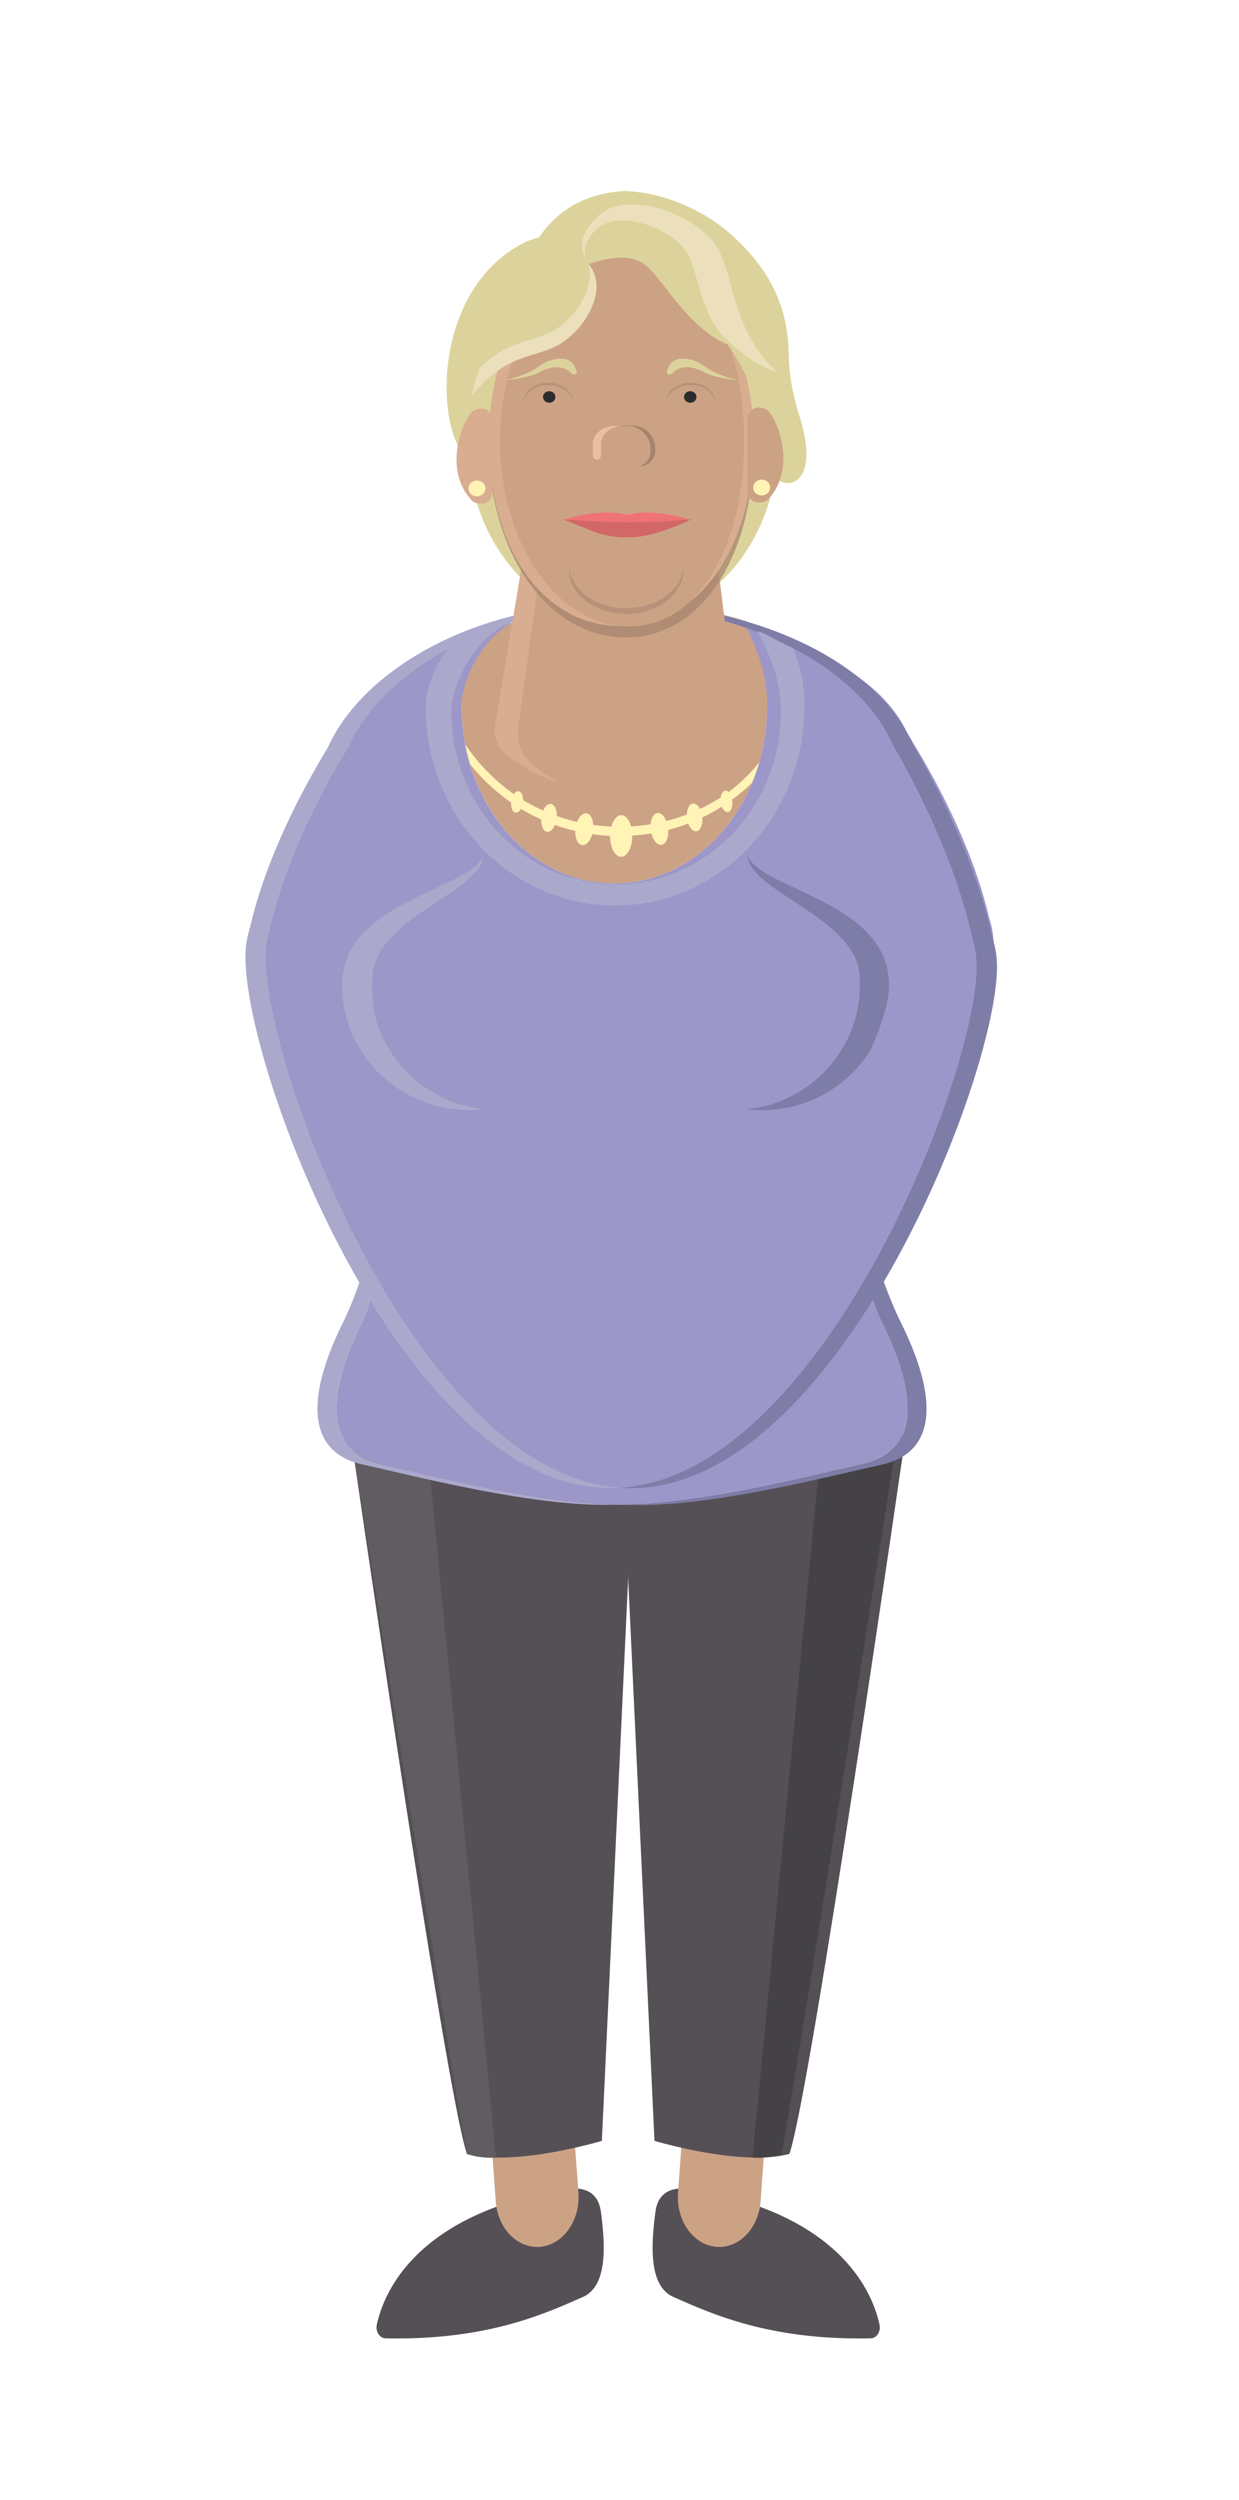 <svg id="julie" xmlns="http://www.w3.org/2000/svg" viewBox="0 0 535.24 1080"><defs><style>.cls-1{fill:#555055;}.cls-2{fill:#cca285;}.cls-3{fill:#615c61;}.cls-4{fill:#444245;}.cls-5{fill:#aaa9cc;}.cls-6{fill:#7e7da8;}.cls-7{fill:#9c96c9;}.cls-8{fill:#dcd39c;}.cls-9{fill:#fff3b6;}.cls-10{fill:#d8ad90;}.cls-11,.cls-12{fill:#a5846d;}.cls-11{opacity:0.75;}.cls-13{fill:#ecbe9f;}.cls-14{fill:#2b2c2b;}.cls-15{fill:#d16766;}.cls-16{fill:#ef7374;}.cls-17{fill:#010101;opacity:0.1;}.cls-18{fill:#ece0bc;}</style></defs><title>Julie_Fullbody</title><path class="cls-1" d="M162.78,1004.15c3.16-14.58,17.51-47.57,80.45-58.42,7.89-1.36,15.08.18,16.35,9.65,2,14.69,2.86,32.14-7.76,36.82-16.55,7.28-41.54,18.81-85.29,17.87C164,1010,162.14,1007.11,162.78,1004.15Z"/><path class="cls-2" d="M233.6,970.52h0c-9.86,1-18.56-7.73-19.43-19.6l-2.1-28.68,35.72-3.8,2.1,28.68C250.75,959,243.46,969.47,233.6,970.52Z"/><path class="cls-1" d="M151.53,619.94l121.91,17.54L260,924.76s-37.6,11.31-58.31,5.64C192.13,902,151.53,619.94,151.53,619.94Z"/><path class="cls-1" d="M379.95,1004.15c-3.16-14.58-17.51-47.57-80.45-58.42-7.89-1.36-15.08.18-16.35,9.65-2,14.69-2.86,32.14,7.76,36.82,16.55,7.28,41.54,18.81,85.29,17.87C378.74,1010,380.59,1007.11,379.95,1004.15Z"/><path class="cls-2" d="M309.13,970.52h0c9.86,1,18.56-7.73,19.43-19.6l2.1-28.68L295,918.45l-2.1,28.68C292,959,299.27,969.47,309.13,970.52Z"/><path class="cls-1" d="M391.2,619.94,269.29,637.48l13.44,287.28s37.6,11.31,58.31,5.64C350.6,902,391.2,619.94,391.2,619.94Z"/><path class="cls-3" d="M151.53,619.94l33.05,4.76L214.22,932a33.76,33.76,0,0,1-12.53-1.57C198.72,918.45,151.53,619.94,151.53,619.94Z"/><path class="cls-4" d="M387.77,619.94l-33.05,4.76L325.08,932a33.76,33.76,0,0,0,12.53-1.57C340.58,918.45,387.77,619.94,387.77,619.94Z"/><path class="cls-5" d="M169.85,480.2c-1,31.1-11.74,71.05-21.65,91-16.18,32.59-15.6,56.09,8.38,61.39s73.16,18.19,108,17.43c1.35,0,2.72,0,4.11,0-34.52-.25-80.85-12.36-103.91-17.46-24-5.31-24.57-28.8-8.38-61.39,10.72-21.58,13-62.85,13.44-91"/><path class="cls-6" d="M364.35,480.27c1.93,28.3,6.43,70.4,16.64,91,16.18,32.59,15.6,56.09-8.38,61.39-23.06,5.1-69.39,17.2-103.91,17.46,1.39,0,2.76,0,4.11,0,34.86.76,84-12.13,108-17.43s24.57-28.8,8.38-61.39c-9.73-19.6-22.4-60.7-24.85-91"/><path class="cls-7" d="M169.85,470.2c-.4,28.17-2.72,79.44-13.44,101-16.18,32.59-15.6,56.09,8.38,61.39,23.06,5.1,69.39,17.2,103.91,17.46,34.52-.25,80.85-12.36,103.91-17.46,24-5.31,24.57-28.8,8.38-61.39-10.78-21.71-15.19-77.45-16.94-105.58"/><ellipse class="cls-8" cx="269.05" cy="191.43" rx="66.89" ry="77.25"/><path class="cls-2" d="M265.41,381.62c36.44,0,66-34.29,66-76.58a86.11,86.11,0,0,0-7.89-36.34,163.74,163.74,0,0,0-50.66-7.86c-25.26,0-48.77,5.51-68.44,15a87.1,87.1,0,0,0-5,29.22C199.43,347.33,229,381.62,265.41,381.62Z"/><path class="cls-9" d="M337.31,319.67c-4.62,10.89-11.18,18.49-21.08,25.76.45,2.41-.19,4.73-1.48,5.24-1.07.42-2.25-.54-2.94-2.22a80.15,80.15,0,0,1-8.44,4.66c.27,2.77-.57,5.27-2.08,5.86s-3.12-.84-4-3.26a82.31,82.31,0,0,1-8.62,2.74c.2,3-.74,5.69-2.41,6.35-1.9.75-4-1.38-4.9-4.8q-4,.67-8.22.94c0,.05,0,.1,0,.15,0,4.94-2.13,8.94-4.78,9s-4.81-4-4.82-8.93c0,0,0-.08,0-.11q-3.91-.19-7.72-.74c-.89,3.31-3,5.35-4.84,4.63-1.61-.62-2.56-3.11-2.46-6a82.53,82.53,0,0,1-8.79-2.59c-.9,2.16-2.43,3.38-3.81,2.84s-2.23-2.71-2.15-5.23a80.51,80.51,0,0,1-8.75-4.57c-.7,1.25-1.69,1.91-2.61,1.56-1.13-.44-1.76-2.25-1.62-4.29-11.93-8.28-22.94-20.78-28.12-34.1L193,305c4.33,14.65,16.22,29.17,29,38,.67-1,1.53-1.42,2.34-1.11,1,.39,1.64,1.91,1.65,3.71a77.79,77.79,0,0,0,8.66,4.53c.91-2.09,2.4-3.26,3.77-2.73s2.2,2.63,2.15,5.09a80.46,80.46,0,0,0,8.76,2.55c1-2.69,2.84-4.24,4.5-3.6,1.39.54,2.29,2.49,2.44,4.88,2.58.36,5.19.61,7.83.73.79-2.91,2.4-4.91,4.27-4.92s3.47,2,4.28,4.84a82.26,82.26,0,0,0,8.41-.93c.18-2.29,1.06-4.14,2.41-4.67,1.59-.63,3.35.78,4.39,3.26a80.19,80.19,0,0,0,8.87-2.81c.06-2.23.85-4.08,2.13-4.58s2.59.43,3.52,2.18a77.32,77.32,0,0,0,9-5,3.28,3.28,0,0,1,1.58-2.78,1.71,1.71,0,0,1,1.79.48,71.21,71.21,0,0,0,23-29.32Z"/><path class="cls-7" d="M428.93,403.52a38.11,38.11,0,0,0-1.67-7.17c-7.43-32-25-63.18-35.3-79.57-10-22-36.14-36.19-69.32-45.44,5.23,11,8.76,20.27,8.76,33.7,0,42.3-29.54,76.58-66,76.58s-66-34.29-66-76.58c0-11.21,8.51-28.93,22.07-36.36-27.57,8.85-54.43,24-65.82,37.29h-.15l-.7,1a66.82,66.82,0,0,0-9.39,14.66c-11.08,18.32-28.58,50.82-36.09,84a38.77,38.77,0,0,0-1.77,9c-3.23,42.87,68.34,222.26,161,228.06C363.25,636.66,434.61,446.56,428.93,403.52Z"/><path class="cls-6" d="M421.81,414.62a40.41,40.41,0,0,0-1.69-9c-7.17-33.2-23.87-65.7-34.44-84a67.31,67.31,0,0,0-9-14.66l-.67-1h-.14c-21-25.54-62.69-43.51-110.23-45l-2.11-.05q5.4-.12,10.89.05c47.54,1.52,89.27,19.5,110.23,45h.14l.67,1a67.31,67.31,0,0,1,9,14.66c10.57,18.32,27.27,50.82,34.44,84a40.41,40.41,0,0,1,1.69,9c3.16,44-68.77,231.55-160.48,228.16-.65,0-1.3-.06-1.95-.1C356.59,636.88,424.89,457.49,421.81,414.62Z"/><path class="cls-5" d="M106.33,408a38.28,38.28,0,0,1,1.6-7c7.09-31.37,23.88-62,33.69-78.07C156.3,289.75,205,261.16,261.76,261.2c-53.83,3.84-97.43,30.26-111.36,61.72-9.81,16.08-26.6,46.7-33.69,78.07a38.28,38.28,0,0,0-1.6,7c-5.42,42.23,62.68,228.76,153.06,234.66a68,68,0,0,1-6.84.1C170,639.47,100.87,450.55,106.33,408Z"/><path class="cls-10" d="M315.05,309.21,303,228H228.15l-11.27,67.48L214,312.83c-.06.29-.11.58-.14.87h0a13.88,13.88,0,0,0,5.74,13l4.45,3c26.14,17.53,62.21,15.84,86.24-4.05h0A13.69,13.69,0,0,0,315.05,309.21Z"/><path class="cls-2" d="M318.16,309.65,306.93,218H237.16l-13.22,95.79c-.05.33-.1.65-.14,1h0a17.23,17.23,0,0,0,5.35,14.68h0a62.23,62.23,0,0,0,83.19,0l1.35-1.21A17.46,17.46,0,0,0,318.16,309.65Z"/><path class="cls-11" d="M325.54,192.8c0,45.58-21.24,82.54-55.15,82.54s-59.15-37-59.15-82.54,25.23-82.54,59.15-82.54S325.54,147.22,325.54,192.8Z"/><path class="cls-10" d="M325.54,190.34c0,44.22-22.25,80.07-57.41,80.07s-56.91-35.85-56.91-80.07,21.75-80.07,56.91-80.07S325.54,146.12,325.54,190.34Z"/><path class="cls-2" d="M321.47,190.53c0,44.22-19.06,80.07-49.8,80.07S216,234.75,216,190.53,240.94,109,271.68,109,321.47,146.3,321.47,190.53Z"/><path class="cls-12" d="M268.12,183.8h5a9.95,9.95,0,0,1,9.95,9.95v1a6.6,6.6,0,0,1-6.6,6.6H264.78a6.6,6.6,0,0,1-6.6-6.6v-1a9.95,9.95,0,0,1,9.95-9.95Z"/><path class="cls-2" d="M266,184h5A9.95,9.95,0,0,1,281,194v1a6.6,6.6,0,0,1-6.6,6.6H262.68a6.6,6.6,0,0,1-6.6-6.6v-1A9.95,9.95,0,0,1,266,184Z"/><path class="cls-13" d="M259.64,191.68v4.75c0,2.8-3.56,2.8-3.56,0v-4.75c0-4.22,4.29-7.68,9.54-7.68h3.56C263.94,184,259.64,187.46,259.64,191.68Z"/><path class="cls-8" d="M299,155.54c5.92,1.58,5.5,5.18,20.16,8.8,0,0-11-1.3-14.25-3.18-6-3.48-11.4-3.25-14.39,0a1.75,1.75,0,0,1-1.71.56c-.57-.15-1-.61-.56-1.83C289.76,155.86,292.51,153.8,299,155.54Z"/><ellipse class="cls-14" cx="237.25" cy="171.48" rx="2.68" ry="2.5"/><ellipse class="cls-14" cx="298.18" cy="171.48" rx="2.68" ry="2.5"/><path class="cls-8" d="M238.22,155.54c-5.92,1.58-5.5,5.18-20.16,8.8,0,0,11-1.3,14.25-3.18,6-3.48,11.4-3.25,14.39,0a1.75,1.75,0,0,0,1.71.56c.57-.15,1-.61.56-1.83C247.46,155.86,244.71,153.8,238.22,155.54Z"/><path class="cls-8" d="M345.56,180.41c-3-9.72-4.64-17.49-4.84-27.62-.32-16.54-5.31-33.51-23.68-50.41-12.8-11.78-30.23-19.19-46.93-19.86-14.66.6-28.32,6.7-37.19,20a47.22,47.22,0,0,0-5.56,1.85c-40.07,19.24-40.29,79.66-25.21,94.58.74.73,4.83-33.4,19-46.16,32-9.56,32.84-38.49,33.12-39.37,16.29-6.4,27.38-4.66,32.85,1.6,19.26,22,45.36,51.43,41,76.28C329.82,215.19,357,217,345.56,180.41Z"/><path class="cls-2" d="M330.31,216.65h0a4.19,4.19,0,0,0,1.67-1.12c11.46-12.39,5.1-31.87.09-37.83a4.08,4.08,0,0,0-1.77-1.23h0c-3.84-1.36-7.39.64-7.39,4.63V212C322.92,216,326.47,218,330.31,216.65Z"/><ellipse class="cls-9" cx="329.04" cy="210.6" rx="3.66" ry="3.42"/><path class="cls-5" d="M162.49,440.71a61.22,61.22,0,0,1-1.68-14.28c0-.83,0-1.65.05-2.47H147.81c0,.56,0,1.12,0,1.69a52.78,52.78,0,0,0,3.92,20c1.44,4,6.72,11.84,6.72,11.84a55.23,55.23,0,0,0,44.31,22,56.63,56.63,0,0,0,6.27-.35A54.71,54.71,0,0,1,162.49,440.71Z"/><path class="cls-6" d="M384,424H371.38c0,.69.05,1.37.06,2.07-.19,27.5-21.4,50.1-48.67,53.14a56.63,56.63,0,0,0,6.27.35,55.15,55.15,0,0,0,47.09-26.09s7.86-17.08,7.86-27c0-.14,0-.27,0-.4s0-.25,0-.38C384,425.08,384,424.52,384,424Z"/><path class="cls-5" d="M160.87,424.51H147.81c.81-35.4,56.06-40.3,61.18-55.2C207.95,385.94,159.12,396.91,160.87,424.51Z"/><path class="cls-6" d="M371.43,424.51H384c-.81-35.4-56.06-40.3-61.18-55.2C323.85,385.94,373.18,396.91,371.43,424.51Z"/><path class="cls-15" d="M243.53,224.44l10.11,4.06a39.56,39.56,0,0,0,18,3.56c.22,0,.44,0,.67,0,10.63.06,26.12-7.62,26.12-7.62S280,224.77,243.53,224.44Z"/><path class="cls-16" d="M298.43,224.41c-9.13-2.4-19.21-4.25-27.53-2-9.11-2.31-19.13-.29-27.37,2h0c2.54,0,5.85.3,9.86.67l14.83.56q2.28.08,4.57,0l13.8-.36C291.3,225.09,295.28,224.2,298.43,224.41Z"/><path class="cls-5" d="M265.68,391.16c45.18,0,81.81-38.42,81.81-85.81,0-10.5-1.51-17.23-5-25.43-4.51-1.39-10.42-6-15.22-7.24,5.64,10.7,10.06,21.57,10.06,34.66,0,41.23-31.86,74.66-71.17,74.66S195,348.57,195,307.34c0-10.93,9.32-30.6,23.95-37.84a97.38,97.38,0,0,0-26.15,11.57c-5.7,8.21-8.91,17.35-8.91,24.28C183.87,352.74,220.5,391.16,265.68,391.16Z"/><path class="cls-17" d="M270.53,262.71c-13.12,0-23.85-7.87-24.69-17.82,0,.42-.06.83-.06,1.26,0,10.53,11.08,19.07,24.75,19.07s24.75-8.54,24.75-19.07c0-.42,0-.84-.06-1.26C294.38,254.84,283.65,262.71,270.53,262.71Z"/><path class="cls-17" d="M298.43,166.36c5.61,0,10.2,3.37,10.56,7.62,0-.18,0-.36,0-.54,0-4.5-4.74-8.16-10.59-8.16s-10.59,3.65-10.59,8.16c0,.18,0,.36,0,.54C288.22,169.72,292.81,166.36,298.43,166.36Z"/><path class="cls-17" d="M236.93,166.36c5.61,0,10.2,3.37,10.56,7.62,0-.18,0-.36,0-.54,0-4.5-4.74-8.16-10.59-8.16s-10.59,3.65-10.59,8.16c0,.18,0,.36,0,.54C226.72,169.72,231.31,166.36,236.93,166.36Z"/><path class="cls-18" d="M254.1,113.45s20.29-8.11,31.24,0S311,152.76,335.94,161c-21.17-19.41-18.14-43.53-27.47-56.1s-37.33-23.13-49.9-11.77S254.1,113.45,254.1,113.45Z"/><path class="cls-8" d="M254.53,114s15.4-6,23.69,0,19.39,29.39,38.3,35.61c-16-14.52-13.69-32.53-20.75-41.94s-28.27-17.33-37.83-8.86S254.53,114,254.53,114Z"/><path class="cls-18" d="M240.63,106.21s3.88,16.64-3.69,24.15-29.67,16.15-33,40.28c14.88-18,26-15.67,36.83-21.39s21.87-22.64,14.58-33.7S240.63,106.21,240.63,106.21Z"/><path class="cls-10" d="M205.33,217.15h0a4.19,4.19,0,0,1-1.67-1.12c-11.46-12.39-5.1-31.87-.09-37.83a4.08,4.08,0,0,1,1.77-1.23h0c3.84-1.36,7.39.64,7.39,4.63v30.92C212.72,216.51,209.17,218.51,205.33,217.15Z"/><ellipse class="cls-9" cx="206.02" cy="211" rx="3.66" ry="3.42"/><path class="cls-8" d="M238.29,101.57s3.75,16.11-3.57,23.38-28.73,15.64-31.93,39c14.41-17.41,25.18-15.17,35.66-20.71s21.18-21.92,14.11-32.63S238.29,101.57,238.29,101.57Z"/></svg>